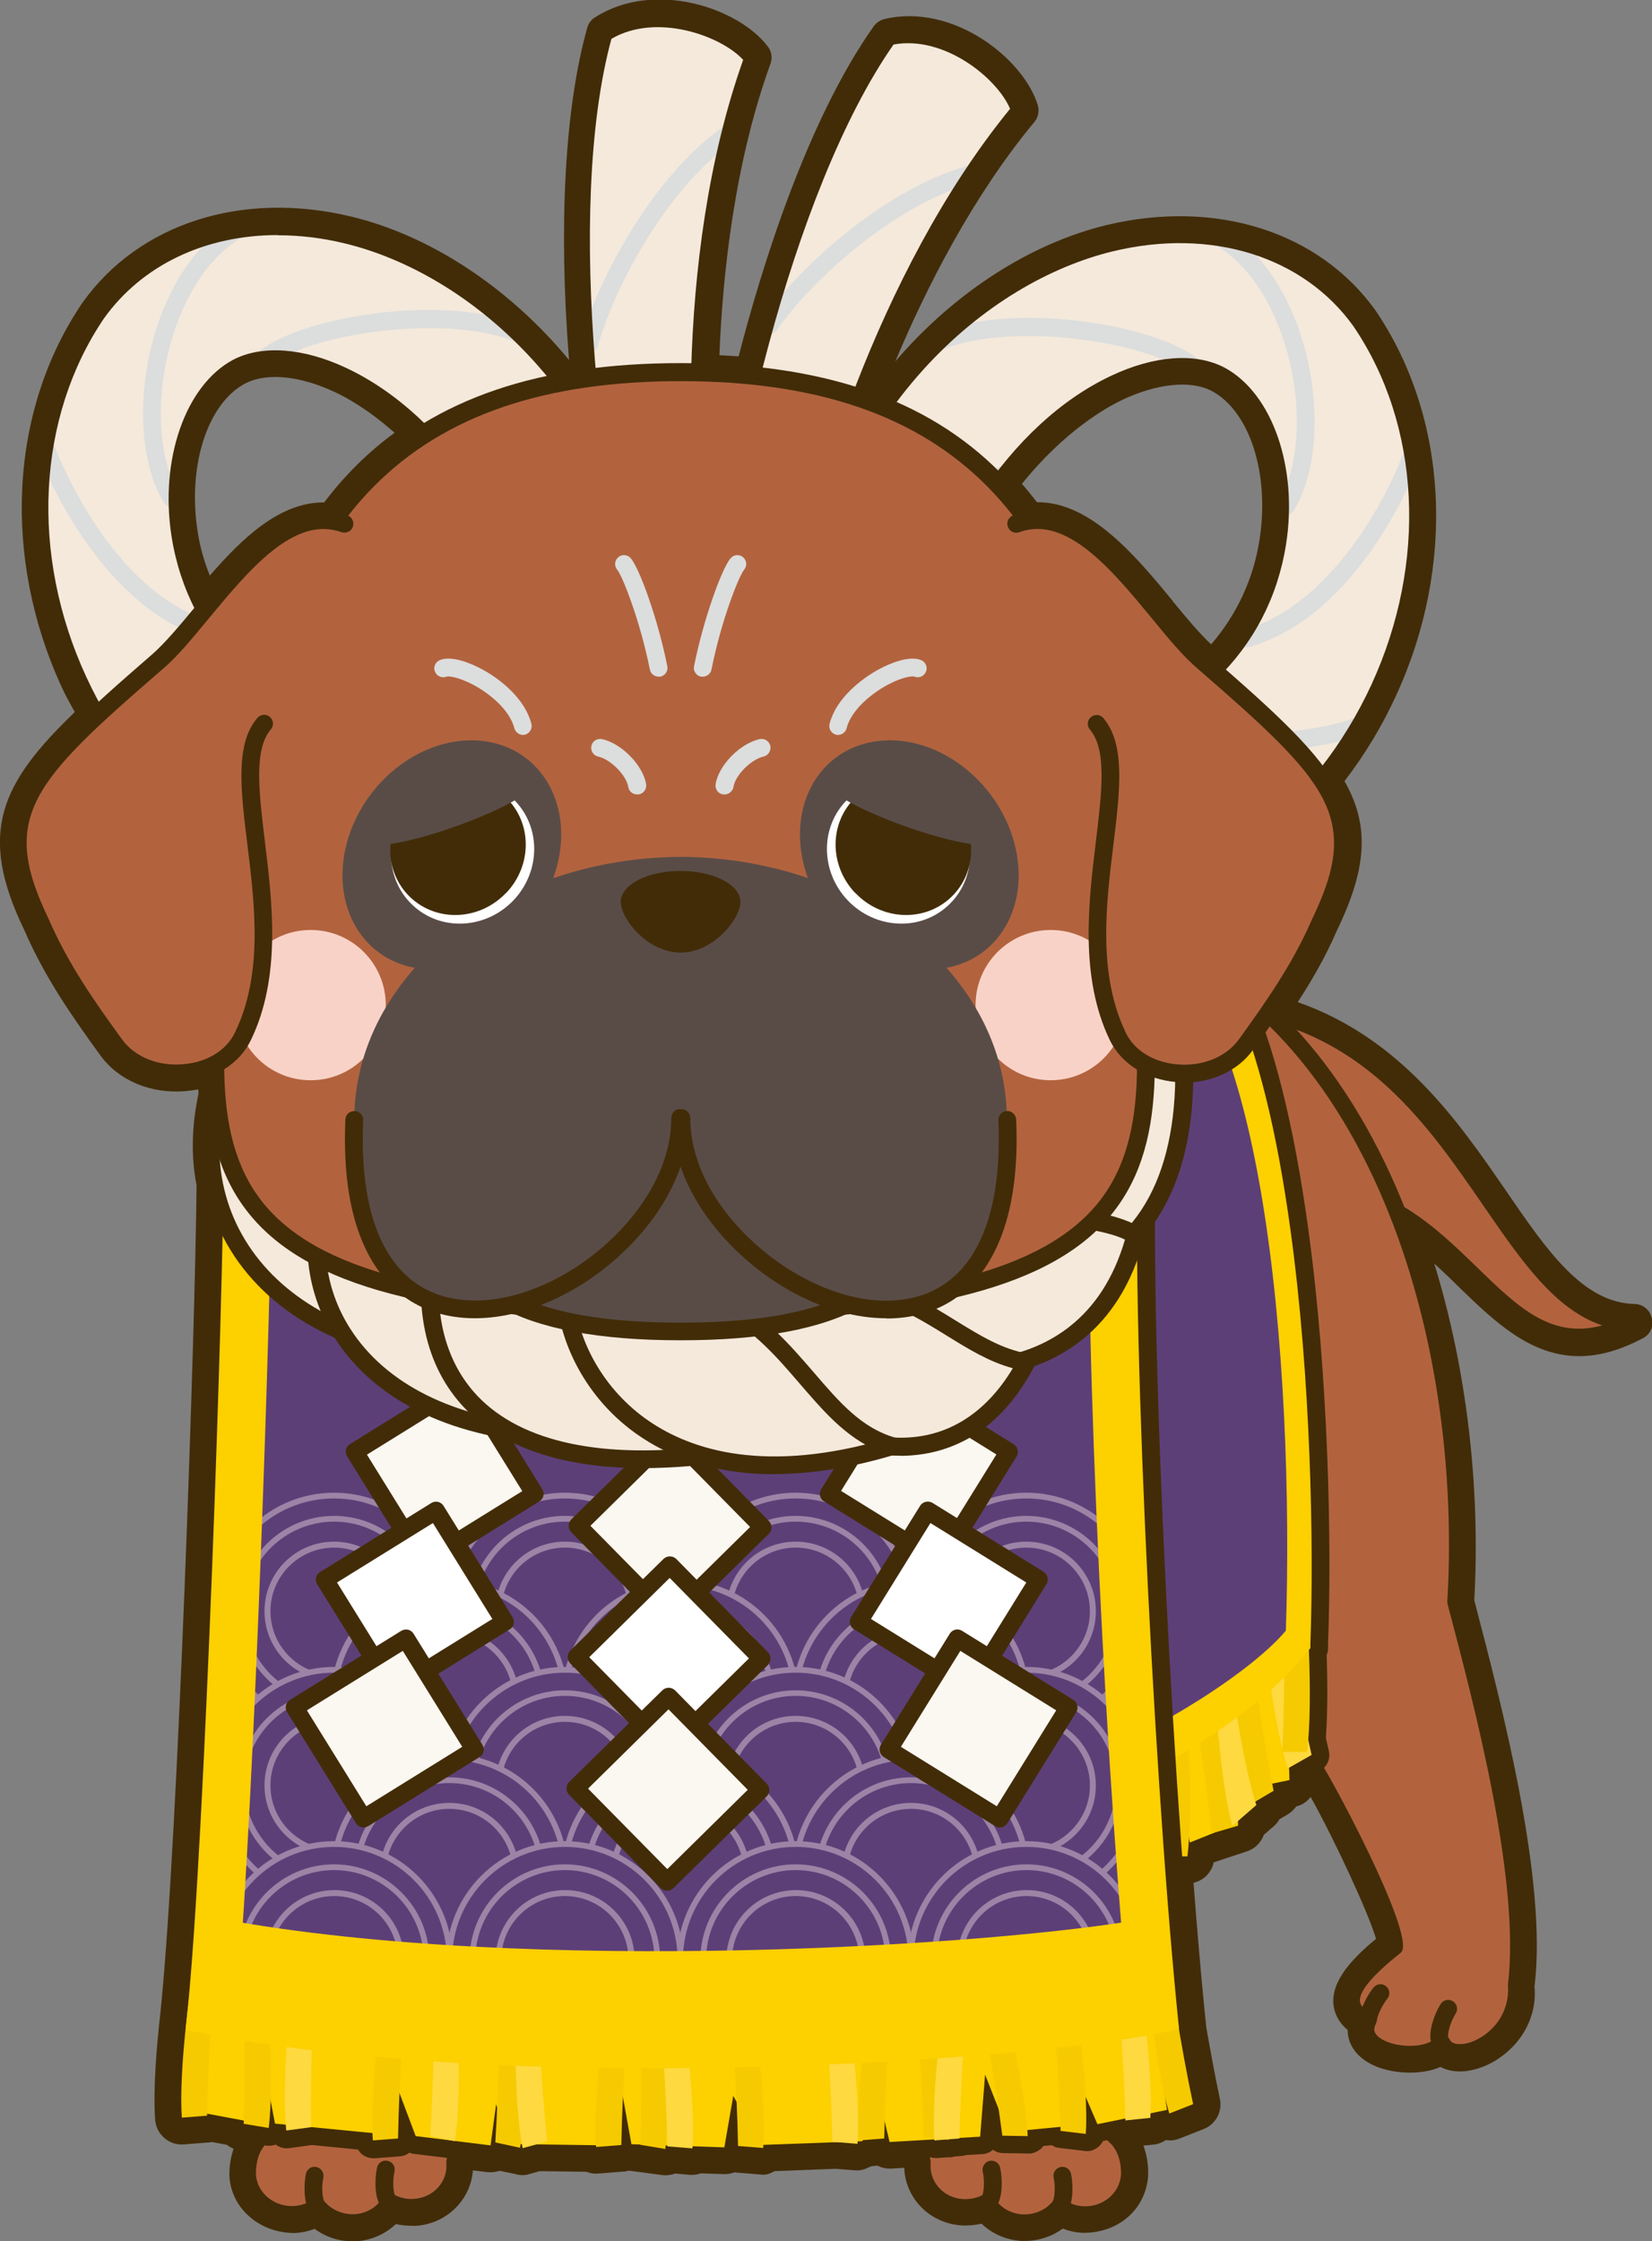 <?xml version="1.0" encoding="UTF-8"?>
<svg xmlns="http://www.w3.org/2000/svg" viewBox="0 0 83.38 113.07">
  <rect x="0" y="0" width="83.38" height="113.07" fill="#808080" stroke="none"/>
  <defs>
    <style>
      .cls-1 {
        fill: #f6ca00;
      }

      .cls-2 {
        fill: #fbf7f1;
      }

      .cls-3 {
        fill: #f9d2c7;
      }

      .cls-3, .cls-4, .cls-5 {
        mix-blend-mode: multiply;
      }

      .cls-6 {
        fill: #5d3f78;
      }

      .cls-7 {
        fill: #fff;
      }

      .cls-8 {
        fill: #9c84a6;
      }

      .cls-9 {
        fill: #594c47;
      }

      .cls-10 {
        isolation: isolate;
      }

      .cls-11 {
        fill: #422c08;
      }

      .cls-12 {
        fill: #fdd000;
      }

      .cls-13 {
        fill: #b2633e;
      }

      .cls-14, .cls-5 {
        fill: #dcdddd;
      }

      .cls-15 {
        fill: #f4e9db;
      }

      .cls-16 {
        fill: #fed93f;
      }
    </style>
  </defs>
  <g class="cls-10">
    <g id="_レイヤー_2" data-name="レイヤー 2">
      <g id="_レイヤー_2-2" data-name="レイヤー 2">
        <g>
          <path class="cls-11" d="M83.36,66.48c-.09-.4-.44-.68-.85-.69h0c-2.62-.06-4.42-2.68-6.51-5.73-2.36-3.43-5.27-7.67-10.5-9.5.61-.94,1.37-2.2,1.98-3.62,1.53-3.16,1.65-5.3.38-7.53,1.02-1.33,1.9-2.78,2.6-4.31,3.03-6.58,2.64-14.02-1.03-19.43-2.85-3.98-8.05-5.63-13.56-4.32-3.89.94-7.7,3.41-10.68,6.88,1.55-3.69,3.89-8.31,7.02-12.08.19-.23.26-.55.17-.84-.7-2.33-4.26-5.17-7.74-4.35-.21.05-.4.18-.53.35-3.43,4.84-5.72,12.37-6.83,16.67-.32-.02-.65-.04-.97-.06.16-4.01.75-9.67,2.58-14.71.1-.28.06-.6-.12-.84-1.44-1.95-5.75-3.43-8.76-1.48-.19.12-.32.31-.37.51-1.13,4.02-1.46,9.96-.92,16.76-3.01-3.64-6.99-6.27-10.98-7.23-5.51-1.33-10.71.33-13.57,4.33C.48,20.68.09,28.12,3.13,34.7c.19.41.4.79.62,1.18l.02.05c-3.71,3.57-4.93,6.07-2.55,10.98,1.07,2.48,2.53,4.51,3.71,6.15l.13.18c.91,1.26,2.53,1.96,4.31,1.81.21-.02.43-.05.64-.09,0,.07,0,.14.01.21-.35,1.64-.38,3.22-.1,4.62-.06,7.1-.94,32.95-1.79,41.41l-.03.33c-.19,1.62-.38,3.88-.27,5.42.03.36.2.69.47.92.26.23.6.35.99.32l1.26-.1c.05,0,.1-.01.15-.02l.75.14c.1.08.22.15.34.2-.15.44-.23.92-.21,1.42.12,1.66,1.6,2.86,3.34,2.83.33-.02.65-.09.96-.21.55.41,1.22.63,1.91.63h.19c.75-.05,1.46-.36,2-.87.3.07.63.09.98.09.86-.05,1.63-.43,2.18-1.06.43-.49.68-1.1.73-1.74l.72.09c.21.02.42,0,.62-.07l.78.16c.25.08.52.08.75,0l.5-.14,2.35.03c.2.08.41.11.62.09l1.27-.1c.08,0,.15-.02.23-.04.03,0,.05,0,.08,0l1.58.21c.24.04.49.01.71-.07l.78.07c.19,0,.35-.02.51-.08l1.15.04c.2,0,.37-.02.54-.09.03,0,.06,0,.09.01l1.25.1c.21.04.45-.03.69-.17l3.08-.12,1,.08c.28.02.53-.07.71-.17.04-.01.07-.02.1-.04l.31-.03c.22.12.47.16.7.15l.65-.04c.02.68.28,1.33.73,1.85.55.63,1.33,1.01,2.2,1.06.34.01.66-.02.97-.09.53.51,1.24.82,2.01.87h.18c.69,0,1.36-.22,1.91-.62.31.12.63.19.97.21,1.8.04,3.21-1.15,3.34-2.87.02-.56-.07-1.07-.24-1.53l.51-.05c.23-.02.44-.11.63-.23.24.04.48.01.69-.08l1.2-.47c.62-.24.97-.89.83-1.53-.23-1.07-.47-2.37-.69-3.63l-.11-1.09c-.18-1.84-.36-3.94-.53-6.18.5-.11.91-.51,1.02-1.03l1.63-.54c.42-.12.75-.44.9-.85l.53-.46c.1-.09.18-.19.25-.32l.42-.25c.17-.1.32-.24.43-.4.3-.07.55-.24.73-.48,1.23,2.2,2.96,5.95,3.3,7.16-1.16.96-2.26,2.09-2.15,3.3.05.5.29.94.72,1.3,0,.7.41,1.31,1.16,1.71.98.52,2.56.59,3.52.15.47.25,1.07.3,1.72.13,1.61-.41,3.22-2.05,3.03-4.18.66-5.36-1.65-14.18-3.04-19.49.32-5.77-.4-11.73-2.02-16.99.44.4.87.81,1.26,1.2,1.76,1.7,3.58,3.47,6.05,3.47,1.03,0,2.08-.3,3.23-.91.36-.19.55-.6.45-1ZM59.2,30.33c-1.84-2.23-4.12-4.99-6.81-4.99h-.05c-.24-.31-.49-.62-.76-.93,2.16-2.68,4.26-3.85,5.07-4.24,1.77-.83,3.46-1,4.52-.44,1.92,1.04,2.92,4.19,2.4,7.51-.31,1.97-1.13,3.74-2.44,5.27-.59-.55-1.25-1.34-1.94-2.18ZM19.92,21.83c-1.34.98-2.53,2.16-3.56,3.52h-.05c-2.2,0-4.09,1.81-5.72,3.69-.3-.75-.5-1.47-.61-2.19-.53-3.32.48-6.48,2.39-7.5.42-.22.94-.33,1.52-.33.9,0,1.94.26,3.01.76.58.27,1.69.88,3.01,2.05Z"/>
          <g>
            <g>
              <path class="cls-13" d="M62.88,50.78c11.61,2,12.75,15.76,19.61,15.91-6.87,3.67-8.31-6.6-16.28-6.69"/>
              <path class="cls-11" d="M79.68,67.94c-2.29,0-3.98-1.64-5.74-3.34-2.08-2.02-4.24-4.1-7.75-4.14-.25,0-.45-.21-.45-.46,0-.25.19-.41.46-.45,3.87.04,6.26,2.36,8.36,4.4,2.05,1.99,3.73,3.62,6.31,2.92-2.4-.8-4.09-3.27-6-6.04-2.75-4-5.86-8.53-12.08-9.6-.25-.04-.41-.27-.37-.52.04-.25.28-.41.52-.37,6.59,1.14,9.96,6.04,12.67,9.98,2.16,3.15,4.03,5.86,6.87,5.93.2,0,.38.15.43.35.05.2-.04.4-.23.5-1.12.6-2.11.85-3.01.85Z"/>
            </g>
            <g>
              <path class="cls-13" d="M73.49,80.81c1.39,5.29,3.7,14.05,3.06,19.29.23,2.96-3.21,4.29-3.79,2.99-.71,1.1-4.47.58-3.75-1.1-1.75-.91-.41-2.36,1.37-3.77.37-.57-3.25-8.02-4.33-9.43-1.59-.37-13.15.74-13.88-9.97l.06-.08-9.98-1.42,12.82-30.92c13.21,2.67,19.3,19.33,18.42,34.42Z"/>
              <path class="cls-11" d="M71.14,104.11c-.63,0-1.27-.14-1.77-.4-.68-.36-1-.91-.91-1.52-.45-.31-.69-.69-.74-1.13-.1-1.05,1.03-2.14,2.2-3.08-.16-1.13-3-7.13-4.15-8.78-.22-.03-.57-.05-.96-.07-3.38-.18-12.29-.66-13.09-10.01l-9.56-1.36c-.14-.02-.26-.1-.33-.22-.07-.12-.08-.27-.03-.4l12.82-30.92c.08-.2.3-.31.5-.27,13.49,2.72,19.65,19.56,18.79,34.81,1.39,5.28,3.71,14.09,3.05,19.39.16,1.95-1.27,3.43-2.7,3.8-.65.17-1.21.08-1.59-.21-.41.26-.98.38-1.56.38ZM52.62,78.94c.68,8.67,8.78,9.11,12.25,9.29.59.03,1.01.05,1.27.11.1.02.19.08.26.17.68.9,4.99,8.98,4.35,9.95-.03.04-.06.08-.1.1-1.38,1.1-2.06,1.91-2.01,2.41.02.22.21.42.57.61.21.11.3.36.21.58-.06.13-.19.45.39.76.87.46,2.3.35,2.57-.08.09-.14.24-.22.41-.2.16.01.31.11.38.26.12.27.57.26.91.18.85-.22,2.16-1.21,2.03-2.95.63-5.23-1.66-13.95-3.04-19.17-.01-.05-.03-.13-.02-.18.86-14.74-4.95-31.02-17.7-33.87l-12.46,30.04,9.41,1.34c.16.02.29.13.35.28.05.12.04.26-.02.38ZM73.49,80.8h0,0Z"/>
            </g>
            <g>
              <path class="cls-11" d="M66.98,83.46c.03-.09.05-.18.05-.27v-.27c.19-4.99.03-13.49-1.01-21-1.45-10.46-4.01-16.05-8.07-17.58l-.43-.16c-.19-.07-.4-.08-.59-.01l-7.39,2.38c-.25.08-.45.26-.55.49-.1.24-.1.5,0,.74l.4.87c.91,2.37,1.47,35.63-.22,41.69l-.4,1.44c-.08.3,0,.61.2.84.2.23.51.34.81.29l1.71-.27c1.95-.31,4.13-1.04,6.37-2.15-.02,1.07-.04,2.15-.09,3.13-.01.24.08.48.25.66.17.18.4.28.65.28h1.26c.45,0,.83-.33.89-.78,0-.06.01-.11.02-.17l1.91-.63c.32-.09.56-.36.63-.67l.63-.55c.08-.07.15-.18.19-.3l.54-.32c.17-.1.29-.24.36-.41l.15-.03c.42-.09.72-.46.72-.89,0-.03,0-.07,0-.1l.67-.38c.35-.2.52-.6.43-.99l-.15-.66c.1-1.38.08-3,.04-4.22Z"/>
              <g>
                <path class="cls-12" d="M59.94,83.79c-.16,1.49-.32,6.74.11,9.17l1.25-.5c-.25-3.07-.4-7.4-.26-8.53"/>
                <path class="cls-12" d="M63.63,81.05c.4,1.32,1.44,6.21,1.45,8.76l-1.27.26c-.29-3.06-.88-7.25-1.2-8.24"/>
                <path class="cls-16" d="M63.65,80.42c.04,1.46.59,6.54,1.35,8.8l1.2-.68c-.67-2.91-1.41-7.05-1.42-8.16"/>
                <path class="cls-1" d="M65.76,79.22c.21,1.42.54,6.58.21,9.17h-1.25c.14-3.16.14-7.52-.03-8.59"/>
                <path class="cls-1" d="M61.98,82.15c0,1.48.41,6.62,1.1,8.91l1.2-.71c-.58-2.95-1.2-7.14-1.19-8.26"/>
                <path class="cls-1" d="M60.88,83.54c.42,1.32,1.58,6.03,1.61,8.57l-1.33.39c-.32-3.04-.96-7.23-1.3-8.22"/>
                <path class="cls-1" d="M59.72,84.49c.21,1.42.54,6.58.21,9.17h-1.25c.14-3.16.14-7.52-.03-8.59"/>
                <path class="cls-16" d="M61.22,82.77c-.02,1.47.32,7.03.98,9.35l1.21-1.05c-.78-2.41-1.42-7.15-1.38-8.27"/>
                <g>
                  <path class="cls-6" d="M57.17,46.06c7.44,2.81,8.15,27.83,7.83,36.79-2.09,2.7-8.42,7.1-13.86,7.95,1.84-6.62,1.13-40.67.14-42.84l5.88-1.9Z"/>
                  <path class="cls-12" d="M49.64,92.02l.4-1.44c1.73-6.24,1.13-39.92.19-42.27l-.41-.91,1.07-.34,6.32-2.05.43.16c3.67,1.38,6.12,6.9,7.49,16.86,1.03,7.45,1.19,15.89,1.01,20.85v.27s-.19.23-.19.23c-2.24,2.89-8.87,7.47-14.6,8.37l-1.71.27ZM52.58,48.58c.53,3.25.78,12.76.83,19.13.03,3.95.04,16.24-.84,21.78,4.52-1.26,10.43-4.94,12.33-7.22.44-13.28-1.11-33.54-7.8-35.15l-4.51,1.46Z"/>
                </g>
              </g>
            </g>
            <g>
              <g>
                <path class="cls-13" d="M14.31,86.95c.53,1.45,3.21,15.81.07,20.19-1.37.32-1.94,1.34-1.91,2.61.09,1.18,1.16,2.07,2.39,2,.44-.03.83-.17,1.16-.4.44.53,1.14.86,1.9.81.76-.05,1.4-.45,1.76-1.03.36.19.78.28,1.21.26,1.23-.07,2.15-1.09,2.06-2.27,1.17-5.07,1.77-22.44,1.5-23.78"/>
                <path class="cls-11" d="M17.79,112.62c-.68,0-1.34-.25-1.84-.7-.33.16-.69.26-1.06.28-1.45.09-2.76-.99-2.87-2.41-.04-1.56.71-2.65,2.08-3.04,2.88-4.38.24-18.41-.22-19.65-.08-.23.04-.49.27-.58.23-.09.49.03.58.27.53,1.46,3.26,16.07.01,20.61-.06.09-.16.15-.26.18-1.33.31-1.58,1.35-1.56,2.16.07.91.93,1.61,1.92,1.56.33-.02.66-.13.93-.32.19-.13.45-.1.6.08.37.44.95.68,1.53.65.58-.03,1.11-.34,1.41-.82.12-.2.38-.27.59-.16.3.16.64.23.98.21.49-.03.94-.24,1.25-.6.29-.33.43-.75.4-1.18,0-.04,0-.09,0-.14,1.17-5.08,1.74-22.38,1.5-23.59-.05-.24.11-.48.35-.53.25-.06.48.11.53.35.29,1.41-.3,18.65-1.49,23.91.03.65-.19,1.27-.62,1.77-.47.54-1.14.86-1.87.91-.37.02-.74-.03-1.09-.15-.46.54-1.15.88-1.89.92-.06,0-.11,0-.17,0ZM14.38,107.14h0,0Z"/>
              </g>
              <path class="cls-11" d="M16,111.77c-.15,0-.29-.07-.38-.2-.28-.42-.3-1.29-.18-1.89.05-.24.28-.41.53-.35.24.05.4.29.35.53-.11.54-.03,1.09.05,1.22.14.21.08.49-.13.62-.08.05-.16.07-.25.07Z"/>
              <path class="cls-11" d="M19.57,111.49c-.15,0-.29-.07-.37-.2-.29-.44-.3-1.32-.17-1.93.05-.24.29-.4.54-.34.24.05.4.29.34.54-.12.54-.04,1.12.04,1.24.14.21.08.49-.13.62-.08.05-.16.08-.25.08Z"/>
            </g>
            <g>
              <g>
                <path class="cls-13" d="M55.19,86.95c-.53,1.45-3.21,15.81-.07,20.19,1.37.32,1.94,1.34,1.91,2.61-.09,1.18-1.16,2.07-2.39,2-.44-.03-.83-.17-1.16-.4-.44.53-1.14.86-1.9.81-.76-.05-1.4-.45-1.76-1.03-.36.19-.78.28-1.21.26-1.23-.07-2.15-1.09-2.06-2.27-1.17-5.07-1.77-22.44-1.5-23.78"/>
                <path class="cls-11" d="M51.71,112.62c-.06,0-.11,0-.17,0-.74-.04-1.42-.38-1.88-.92-.35.12-.71.17-1.09.15-.73-.04-1.4-.37-1.87-.91-.43-.5-.65-1.12-.62-1.77-1.19-5.26-1.78-22.5-1.49-23.91.05-.24.28-.41.53-.35.24.05.4.29.35.53-.25,1.2.32,18.51,1.5,23.59,0,.04.01.09,0,.14-.03.43.11.85.4,1.18.31.36.75.57,1.25.6.35.01.68-.05.98-.21.21-.11.47-.04.59.16.3.48.82.78,1.41.82.6.03,1.16-.21,1.53-.65.15-.18.41-.21.6-.08.27.19.6.3.93.32,1,.06,1.84-.65,1.92-1.58.02-.79-.23-1.83-1.56-2.14-.11-.02-.2-.09-.26-.18-3.31-4.62-.54-19.09.01-20.61.08-.23.34-.35.58-.27.23.08.35.34.27.58-.45,1.24-3.09,15.27-.22,19.65,1.37.39,2.12,1.48,2.08,3.02-.11,1.44-1.38,2.52-2.87,2.44-.37-.02-.73-.12-1.06-.28-.5.45-1.16.7-1.84.7Z"/>
              </g>
              <path class="cls-11" d="M53.51,111.77c-.09,0-.17-.02-.25-.08-.21-.14-.26-.42-.13-.62.08-.12.16-.67.05-1.21-.05-.24.11-.48.35-.53.25-.05.48.11.53.35.12.6.1,1.47-.18,1.89-.09.13-.23.2-.37.2Z"/>
              <path class="cls-11" d="M49.94,111.49c-.08,0-.17-.02-.25-.07-.21-.14-.27-.42-.13-.62.08-.12.16-.7.04-1.24-.05-.24.1-.48.34-.54.25-.05.48.1.54.34.13.61.12,1.49-.17,1.93-.09.13-.23.2-.38.2Z"/>
            </g>
            <g>
              <path class="cls-11" d="M61.1,105.97c-.24-1.15-.49-2.48-.69-3.68l-.11-1.09c-1.26-12.88-2.41-37.26-1.87-44.55.04-.5-.34-.93-.83-.97l-2.42-.18c-.17,0-.36.07-.51.18l-42.16,2.39h-1.22c-.5,0-.9.4-.9.9,0,6.1-.93,33.66-1.79,42.25l-.04.34c-.18,1.61-.38,3.84-.27,5.34.02.24.13.46.31.62.18.16.41.23.66.21l1.27-.1c.06,0,.11-.02.17-.03l.98.18c.13.13.3.23.5.26l1.26.21c.16.03.33,0,.48-.05,0,0,0,0,0,0,.19.15.43.21.67.18l1.16-.16,2.32.23c.05.08.11.16.19.23.18.15.41.22.66.21l1.27-.1c.18-.01.34-.08.47-.18.08.03.16.05.25.06l1.89.23c.06.01.12.02.18.02l1.71.21c.18.02.36-.01.51-.09l.9.19s.04,0,.06,0c.16.05.34.05.5,0l.56-.15,2.51.03c.15.07.31.11.48.09l1.27-.1c.08,0,.16-.02.24-.05.05.01.11.02.17.02l1.6.22s.1.01.15.01c.14,0,.28-.03.41-.1l.89.07c.15,0,.27-.02.4-.09l1.25.04c.2,0,.33-.04.47-.11.06.02.12.03.18.03l1.27.1c.18.02.35-.06.5-.17l3.25-.12,1.01.08c.19.02.34-.05.49-.14.06-.01.12-.03.17-.06l.53-.04c.16.11.36.18.56.16l1.94-.11c.11.03.21.04.33.04l.55-.04c.12.01.24,0,.35-.04l.37-.03c.06,0,.12-.02.18-.04l.84-.05c.2-.01.39-.09.54-.22.15.11.32.17.51.17l1.28.02c.16.03.48-.09.66-.27.03-.03.06-.07.09-.11l.43-.04c.11.08.25.13.39.14l1.27.15c.25.04.49-.04.68-.2.1-.08.18-.19.24-.3l.94-.19c.11.03.23.05.35.03l1.25-.13c.22-.02.42-.12.56-.28.21.08.44.08.64,0l1.2-.47c.41-.16.64-.59.55-1.02Z"/>
              <g>
                <path class="cls-6" d="M12.49,58.98c0,6.34-.96,34.01-1.81,42.46,15.99,3.03,40.62,1.34,47.51-.04-1.24-12.66-2.43-37.47-1.88-44.91"/>
                <polyline class="cls-12" points="10.1 101.51 9.38 106.44 12.7 107.06 13.48 105.04 13.88 107.14 19.34 107.67 20.08 105.38 20.98 107.77 24.76 108.24 25.04 106.17 25.76 108.17 30.66 108.24 31.32 105.14 31.87 108.18 36.56 108.34 37.01 105.74 38.36 108.22 43.52 108.03 44.33 105.68 44.9 108.07 49.47 107.8 49.72 104.67 50.86 107.56 54.3 107.23 54.67 105.5 55.39 107.17 58.9 106.45 58.05 100.6"/>
                <path class="cls-1" d="M9.96,98.23c-.3,1.35-.96,6.21-.78,8.61l1.27-.1c.05-2.94.32-7.04.57-8.05"/>
                <path class="cls-1" d="M19.6,99.38c-.3,1.35-.96,6.21-.78,8.61l1.27-.1c.05-2.94.32-7.04.57-8.05"/>
                <path class="cls-1" d="M30.87,99.71c-.3,1.35-.96,6.21-.78,8.61l1.27-.1c.05-2.94.33-7.04.57-8.05"/>
                <path class="cls-16" d="M22.9,99.36c.19,1.38.44,6.31.06,8.67l-1.25-.27c.19-2.93.26-7.04.11-8.08"/>
                <path class="cls-1" d="M44.14,99.38c-.3,1.35-.96,6.21-.78,8.61l1.27-.1c.05-2.94.32-7.04.57-8.05"/>
                <path class="cls-1" d="M47.05,99.33c.31,1.36,1,6.24.84,8.62l-1.27-.15c-.07-2.94-.37-7.04-.62-8.06"/>
                <path class="cls-16" d="M57.22,98.23c.31,1.36,1,6.24.84,8.62l-1.26.13c-.07-2.94-.39-7.32-.64-8.35"/>
                <path class="cls-1" d="M26.19,99.69c.19,1.38.44,6.31.06,8.67l-1.25-.27c.19-2.94.26-7.04.11-8.08"/>
                <path class="cls-16" d="M14.93,98.85c-.25,1.36-.74,6.26-.48,8.64l1.26-.17c-.05-2.94.08-7.05.29-8.08"/>
                <path class="cls-16" d="M26.1,99.72c-.13,1.39-.19,6.32.28,8.66l1.24-.34c-.31-2.92-.54-7.02-.42-8.07"/>
                <path class="cls-16" d="M47.94,99.38c-.3,1.35-.96,6.21-.78,8.61l1.27-.1c.05-2.94.33-7.04.57-8.05"/>
                <path class="cls-1" d="M50.14,99.28c.45,1.32,1.64,6.1,1.73,8.49l-1.28-.02c-.38-2.92-1.1-6.96-1.46-7.95"/>
                <path class="cls-1" d="M53.96,99.29c.31,1.32,1.01,6.05.84,8.37l-1.27-.15c-.08-2.85-.38-6.83-.63-7.82"/>
                <path class="cls-1" d="M57.84,98.05c.01,1.4.47,6.31,1.18,8.58l1.2-.47c-.61-2.87-1.27-6.92-1.26-7.98"/>
                <path class="cls-1" d="M33.27,99.76c.23,1.37.62,6.28.31,8.66l-1.26-.21c.1-2.94.05-7.05-.13-8.08"/>
                <path class="cls-1" d="M13.25,98.7c.23,1.37.62,6.28.31,8.66l-1.26-.21c.1-2.94.05-7.05-.13-8.08"/>
                <path class="cls-1" d="M37.74,99.76c.3,1.35.96,6.21.78,8.61l-1.27-.1c-.05-2.94-.33-7.04-.57-8.05"/>
                <path class="cls-16" d="M42.5,99.55c.3,1.35.96,6.21.78,8.61l-1.27-.1c-.05-2.94-.33-7.04-.57-8.05"/>
                <path class="cls-16" d="M34.17,99.78c.3,1.35.96,6.21.78,8.61l-1.27-.1c-.05-2.94-.33-7.04-.57-8.05"/>
                <g>
                  <g>
                    <g>
                      <g>
                        <path class="cls-6" d="M22.69,81.29c0,3.22-2.61,5.83-5.83,5.83s-5.83-2.61-5.83-5.83,2.61-5.83,5.83-5.83,5.83,2.61,5.83,5.83Z"/>
                        <path class="cls-8" d="M16.86,87.27c-3.3,0-5.98-2.68-5.98-5.98s2.68-5.98,5.98-5.98,5.98,2.68,5.98,5.98-2.68,5.98-5.98,5.98ZM16.86,75.6c-3.14,0-5.69,2.55-5.69,5.69s2.55,5.69,5.69,5.69,5.69-2.55,5.69-5.69-2.55-5.69-5.69-5.69Z"/>
                      </g>
                      <path class="cls-8" d="M16.86,86.1c-2.65,0-4.81-2.16-4.81-4.81s2.16-4.81,4.81-4.81,4.81,2.16,4.81,4.81-2.16,4.81-4.81,4.81ZM16.86,76.77c-2.49,0-4.52,2.03-4.52,4.52s2.03,4.52,4.52,4.52,4.52-2.03,4.52-4.52-2.03-4.52-4.52-4.52Z"/>
                      <path class="cls-8" d="M16.86,84.8c-1.93,0-3.51-1.57-3.51-3.51s1.57-3.51,3.51-3.51,3.51,1.57,3.51,3.51-1.57,3.51-3.51,3.51ZM16.86,78.08c-1.77,0-3.21,1.44-3.21,3.21s1.44,3.21,3.21,3.21,3.21-1.44,3.21-3.21-1.44-3.21-3.21-3.21Z"/>
                    </g>
                    <g>
                      <g>
                        <path class="cls-6" d="M34.34,81.29c0,3.22-2.61,5.83-5.83,5.83s-5.83-2.61-5.83-5.83,2.61-5.83,5.83-5.83,5.83,2.61,5.83,5.83Z"/>
                        <path class="cls-8" d="M28.51,87.27c-3.3,0-5.98-2.68-5.98-5.98s2.68-5.98,5.98-5.98,5.98,2.68,5.98,5.98-2.68,5.98-5.98,5.98ZM28.51,75.6c-3.14,0-5.69,2.55-5.69,5.69s2.55,5.69,5.69,5.69,5.69-2.55,5.69-5.69-2.55-5.69-5.69-5.69Z"/>
                      </g>
                      <path class="cls-8" d="M28.51,86.1c-2.65,0-4.81-2.16-4.81-4.81s2.16-4.81,4.81-4.81,4.81,2.16,4.81,4.81-2.16,4.81-4.81,4.81ZM28.51,76.77c-2.49,0-4.52,2.03-4.52,4.52s2.03,4.52,4.52,4.52,4.52-2.03,4.52-4.52-2.03-4.52-4.52-4.52Z"/>
                      <path class="cls-8" d="M28.51,84.8c-1.93,0-3.51-1.57-3.51-3.51s1.57-3.51,3.51-3.51,3.51,1.57,3.51,3.51-1.57,3.51-3.51,3.51ZM28.51,78.08c-1.77,0-3.21,1.44-3.21,3.21s1.44,3.21,3.21,3.21,3.21-1.44,3.21-3.21-1.44-3.21-3.21-3.21Z"/>
                    </g>
                    <g>
                      <g>
                        <path class="cls-6" d="M45.99,81.29c0,3.22-2.61,5.83-5.83,5.83s-5.83-2.61-5.83-5.83,2.61-5.83,5.83-5.83,5.83,2.61,5.83,5.83Z"/>
                        <path class="cls-8" d="M40.16,87.27c-3.3,0-5.98-2.68-5.98-5.98s2.68-5.98,5.98-5.98,5.98,2.68,5.98,5.98-2.68,5.98-5.98,5.98ZM40.16,75.6c-3.14,0-5.69,2.55-5.69,5.69s2.55,5.69,5.69,5.69,5.69-2.55,5.69-5.69-2.55-5.69-5.69-5.69Z"/>
                      </g>
                      <path class="cls-8" d="M40.16,86.1c-2.65,0-4.81-2.16-4.81-4.81s2.16-4.81,4.81-4.81,4.81,2.16,4.81,4.81-2.16,4.81-4.81,4.81ZM40.16,76.77c-2.49,0-4.52,2.03-4.52,4.52s2.03,4.52,4.52,4.52,4.52-2.03,4.52-4.52-2.03-4.52-4.52-4.52Z"/>
                      <path class="cls-8" d="M40.16,84.8c-1.93,0-3.51-1.57-3.51-3.51s1.57-3.51,3.51-3.51,3.51,1.57,3.51,3.51-1.57,3.51-3.51,3.51ZM40.16,78.08c-1.77,0-3.21,1.44-3.21,3.21s1.44,3.21,3.21,3.21,3.21-1.44,3.21-3.21-1.44-3.21-3.21-3.21Z"/>
                    </g>
                    <g>
                      <g>
                        <path class="cls-6" d="M57.64,81.29c0,3.22-2.61,5.83-5.83,5.83s-5.83-2.61-5.83-5.83,2.61-5.83,5.83-5.83,5.83,2.61,5.83,5.83Z"/>
                        <path class="cls-8" d="M51.8,87.27c-3.3,0-5.98-2.68-5.98-5.98s2.68-5.98,5.98-5.98,5.98,2.68,5.98,5.98-2.68,5.98-5.98,5.98ZM51.8,75.6c-3.14,0-5.69,2.55-5.69,5.69s2.55,5.69,5.69,5.69,5.69-2.55,5.69-5.69-2.55-5.69-5.69-5.69Z"/>
                      </g>
                      <path class="cls-8" d="M51.8,86.1c-2.65,0-4.81-2.16-4.81-4.81s2.16-4.81,4.81-4.81,4.81,2.16,4.81,4.81-2.16,4.81-4.81,4.81ZM51.8,76.77c-2.49,0-4.52,2.03-4.52,4.52s2.03,4.52,4.52,4.52,4.52-2.03,4.52-4.52-2.03-4.52-4.52-4.52Z"/>
                      <path class="cls-8" d="M51.8,84.8c-1.93,0-3.51-1.57-3.51-3.51s1.57-3.51,3.51-3.51,3.51,1.57,3.51,3.51-1.57,3.51-3.51,3.51ZM51.8,78.08c-1.77,0-3.21,1.44-3.21,3.21s1.44,3.21,3.21,3.21,3.21-1.44,3.21-3.21-1.44-3.21-3.21-3.21Z"/>
                    </g>
                  </g>
                  <g>
                    <g>
                      <g>
                        <path class="cls-6" d="M28.52,85.69c0,3.22-2.61,5.83-5.83,5.83s-5.83-2.61-5.83-5.83,2.61-5.83,5.83-5.83,5.83,2.61,5.83,5.83Z"/>
                        <path class="cls-8" d="M22.68,91.67c-3.3,0-5.98-2.68-5.98-5.98s2.68-5.98,5.98-5.98,5.98,2.68,5.98,5.98-2.68,5.98-5.98,5.98ZM22.68,80c-3.14,0-5.69,2.55-5.69,5.69s2.55,5.69,5.69,5.69,5.69-2.55,5.69-5.69-2.55-5.69-5.69-5.69Z"/>
                      </g>
                      <path class="cls-8" d="M22.68,90.5c-2.65,0-4.81-2.16-4.81-4.81s2.16-4.81,4.81-4.81,4.81,2.16,4.81,4.81-2.16,4.81-4.81,4.81ZM22.68,81.17c-2.49,0-4.52,2.03-4.52,4.52s2.03,4.52,4.52,4.52,4.52-2.03,4.52-4.52-2.03-4.52-4.52-4.52Z"/>
                      <path class="cls-8" d="M22.68,89.19c-1.93,0-3.51-1.57-3.51-3.51s1.57-3.51,3.51-3.51,3.51,1.57,3.51,3.51-1.57,3.51-3.51,3.51ZM22.68,82.47c-1.77,0-3.21,1.44-3.21,3.21s1.44,3.21,3.21,3.21,3.21-1.44,3.21-3.21-1.44-3.21-3.21-3.21Z"/>
                    </g>
                    <g>
                      <g>
                        <path class="cls-6" d="M40.17,85.69c0,3.22-2.61,5.83-5.83,5.83s-5.83-2.61-5.83-5.83,2.61-5.83,5.83-5.83,5.83,2.61,5.83,5.83Z"/>
                        <path class="cls-8" d="M34.33,91.67c-3.3,0-5.98-2.68-5.98-5.98s2.68-5.98,5.98-5.98,5.98,2.68,5.98,5.98-2.68,5.98-5.98,5.98ZM34.33,80c-3.14,0-5.69,2.55-5.69,5.69s2.55,5.69,5.69,5.69,5.69-2.55,5.69-5.69-2.55-5.69-5.69-5.69Z"/>
                      </g>
                      <path class="cls-8" d="M34.33,90.5c-2.65,0-4.81-2.16-4.81-4.81s2.16-4.81,4.81-4.81,4.81,2.16,4.81,4.81-2.16,4.81-4.81,4.81ZM34.33,81.17c-2.49,0-4.52,2.03-4.52,4.52s2.03,4.52,4.52,4.52,4.52-2.03,4.52-4.52-2.03-4.52-4.52-4.52Z"/>
                      <path class="cls-8" d="M34.33,89.19c-1.93,0-3.51-1.57-3.51-3.51s1.57-3.51,3.51-3.51,3.51,1.57,3.51,3.51-1.57,3.51-3.51,3.51ZM34.33,82.47c-1.77,0-3.21,1.44-3.21,3.21s1.44,3.21,3.21,3.21,3.21-1.44,3.21-3.21-1.44-3.21-3.21-3.21Z"/>
                    </g>
                    <g>
                      <g>
                        <path class="cls-6" d="M51.81,85.69c0,3.22-2.61,5.83-5.83,5.83s-5.83-2.61-5.83-5.83,2.61-5.83,5.83-5.83,5.83,2.61,5.83,5.83Z"/>
                        <path class="cls-8" d="M45.98,91.67c-3.3,0-5.98-2.68-5.98-5.98s2.68-5.98,5.98-5.98,5.98,2.68,5.98,5.98-2.68,5.98-5.98,5.98ZM45.98,80c-3.14,0-5.69,2.55-5.69,5.69s2.55,5.69,5.69,5.69,5.69-2.55,5.69-5.69-2.55-5.69-5.69-5.69Z"/>
                      </g>
                      <path class="cls-8" d="M45.98,90.5c-2.65,0-4.81-2.16-4.81-4.81s2.16-4.81,4.81-4.81,4.81,2.16,4.81,4.81-2.16,4.81-4.81,4.81ZM45.98,81.17c-2.49,0-4.52,2.03-4.52,4.52s2.03,4.52,4.52,4.52,4.52-2.03,4.52-4.52-2.03-4.52-4.52-4.52Z"/>
                      <path class="cls-8" d="M45.98,89.19c-1.93,0-3.51-1.57-3.51-3.51s1.57-3.51,3.51-3.51,3.51,1.57,3.51,3.51-1.57,3.51-3.51,3.51ZM45.98,82.47c-1.77,0-3.21,1.44-3.21,3.21s1.44,3.21,3.21,3.21,3.21-1.44,3.21-3.21-1.44-3.21-3.21-3.21Z"/>
                    </g>
                  </g>
                  <g>
                    <g>
                      <g>
                        <circle class="cls-6" cx="16.86" cy="90.08" r="5.83"/>
                        <path class="cls-8" d="M16.86,96.06c-3.3,0-5.98-2.68-5.98-5.98s2.68-5.98,5.98-5.98,5.98,2.68,5.98,5.98-2.68,5.98-5.98,5.98ZM16.86,84.39c-3.14,0-5.69,2.55-5.69,5.69s2.55,5.69,5.69,5.69,5.69-2.55,5.69-5.69-2.55-5.69-5.69-5.69Z"/>
                      </g>
                      <path class="cls-8" d="M16.86,94.9c-2.65,0-4.81-2.16-4.81-4.81s2.16-4.81,4.81-4.81,4.81,2.16,4.81,4.81-2.16,4.81-4.81,4.81ZM16.86,85.56c-2.49,0-4.52,2.03-4.52,4.52s2.03,4.52,4.52,4.52,4.52-2.03,4.52-4.52-2.03-4.52-4.52-4.52Z"/>
                      <path class="cls-8" d="M16.86,93.59c-1.93,0-3.51-1.57-3.51-3.51s1.57-3.51,3.51-3.51,3.51,1.57,3.51,3.51-1.57,3.51-3.51,3.51ZM16.86,86.87c-1.77,0-3.21,1.44-3.21,3.21s1.44,3.21,3.21,3.21,3.21-1.44,3.21-3.21-1.44-3.21-3.21-3.21Z"/>
                    </g>
                    <g>
                      <g>
                        <path class="cls-6" d="M34.34,90.08c0,3.22-2.61,5.83-5.83,5.83s-5.83-2.61-5.83-5.83,2.61-5.83,5.83-5.83,5.83,2.61,5.83,5.83Z"/>
                        <path class="cls-8" d="M28.51,96.06c-3.3,0-5.98-2.68-5.98-5.98s2.68-5.98,5.98-5.98,5.98,2.68,5.98,5.98-2.68,5.98-5.98,5.98ZM28.51,84.39c-3.14,0-5.69,2.55-5.69,5.69s2.55,5.69,5.69,5.69,5.69-2.55,5.69-5.69-2.55-5.69-5.69-5.69Z"/>
                      </g>
                      <path class="cls-8" d="M28.51,94.9c-2.65,0-4.81-2.16-4.81-4.81s2.16-4.81,4.81-4.81,4.81,2.16,4.81,4.81-2.16,4.81-4.81,4.81ZM28.51,85.56c-2.49,0-4.52,2.03-4.52,4.52s2.03,4.52,4.52,4.52,4.52-2.03,4.52-4.52-2.03-4.52-4.52-4.52Z"/>
                      <path class="cls-8" d="M28.51,93.59c-1.93,0-3.51-1.57-3.51-3.51s1.57-3.51,3.51-3.51,3.51,1.57,3.51,3.51-1.57,3.51-3.51,3.51ZM28.51,86.87c-1.77,0-3.21,1.44-3.21,3.21s1.44,3.21,3.21,3.21,3.21-1.44,3.21-3.21-1.44-3.21-3.21-3.21Z"/>
                    </g>
                    <g>
                      <g>
                        <path class="cls-6" d="M45.99,90.08c0,3.22-2.61,5.83-5.83,5.83s-5.83-2.61-5.83-5.83,2.61-5.83,5.83-5.83,5.83,2.61,5.83,5.83Z"/>
                        <path class="cls-8" d="M40.16,96.06c-3.3,0-5.98-2.68-5.98-5.98s2.68-5.98,5.98-5.98,5.98,2.68,5.98,5.98-2.68,5.98-5.98,5.98ZM40.16,84.39c-3.14,0-5.69,2.55-5.69,5.69s2.55,5.69,5.69,5.69,5.69-2.55,5.69-5.69-2.55-5.69-5.69-5.69Z"/>
                      </g>
                      <path class="cls-8" d="M40.16,94.9c-2.65,0-4.81-2.16-4.81-4.81s2.16-4.81,4.81-4.81,4.81,2.16,4.81,4.81-2.16,4.81-4.81,4.81ZM40.16,85.56c-2.49,0-4.52,2.03-4.52,4.52s2.03,4.52,4.52,4.52,4.52-2.03,4.52-4.52-2.03-4.52-4.52-4.52Z"/>
                      <path class="cls-8" d="M40.16,93.59c-1.93,0-3.51-1.57-3.51-3.51s1.57-3.51,3.51-3.51,3.51,1.57,3.51,3.51-1.57,3.51-3.51,3.51ZM40.16,86.87c-1.77,0-3.21,1.44-3.21,3.21s1.44,3.21,3.21,3.21,3.21-1.44,3.21-3.21-1.44-3.21-3.21-3.21Z"/>
                    </g>
                    <g>
                      <g>
                        <path class="cls-6" d="M57.64,90.08c0,3.22-2.61,5.83-5.83,5.83s-5.83-2.61-5.83-5.83,2.61-5.83,5.83-5.83,5.83,2.61,5.83,5.83Z"/>
                        <path class="cls-8" d="M51.8,96.06c-3.3,0-5.98-2.68-5.98-5.98s2.68-5.98,5.98-5.98,5.98,2.68,5.98,5.98-2.68,5.98-5.98,5.98ZM51.8,84.39c-3.14,0-5.69,2.55-5.69,5.69s2.55,5.69,5.69,5.69,5.69-2.55,5.69-5.69-2.55-5.69-5.69-5.69Z"/>
                      </g>
                      <path class="cls-8" d="M51.8,94.9c-2.65,0-4.81-2.16-4.81-4.81s2.16-4.81,4.81-4.81,4.81,2.16,4.81,4.81-2.16,4.81-4.81,4.81ZM51.8,85.56c-2.49,0-4.52,2.03-4.52,4.52s2.03,4.52,4.52,4.52,4.52-2.03,4.52-4.52-2.03-4.52-4.52-4.52Z"/>
                      <path class="cls-8" d="M51.8,93.59c-1.93,0-3.51-1.57-3.51-3.51s1.57-3.51,3.51-3.51,3.51,1.57,3.51,3.51-1.57,3.51-3.51,3.51ZM51.8,86.87c-1.77,0-3.21,1.44-3.21,3.21s1.44,3.21,3.21,3.21,3.21-1.44,3.21-3.21-1.44-3.21-3.21-3.21Z"/>
                    </g>
                  </g>
                  <g>
                    <g>
                      <g>
                        <path class="cls-6" d="M28.52,94.48c0,3.22-2.61,5.83-5.83,5.83s-5.83-2.61-5.83-5.83,2.61-5.83,5.83-5.83,5.83,2.61,5.83,5.83Z"/>
                        <path class="cls-8" d="M22.68,100.46c-3.3,0-5.98-2.68-5.98-5.98s2.68-5.98,5.98-5.98,5.98,2.68,5.98,5.98-2.68,5.98-5.98,5.98ZM22.68,88.79c-3.14,0-5.69,2.55-5.69,5.69s2.55,5.69,5.69,5.69,5.69-2.55,5.69-5.69-2.55-5.69-5.69-5.69Z"/>
                      </g>
                      <path class="cls-8" d="M22.68,99.29c-2.65,0-4.81-2.16-4.81-4.81s2.16-4.81,4.81-4.81,4.81,2.16,4.81,4.81-2.16,4.81-4.81,4.81ZM22.68,89.96c-2.49,0-4.52,2.03-4.52,4.52s2.03,4.52,4.52,4.52,4.52-2.03,4.52-4.52-2.03-4.52-4.52-4.52Z"/>
                      <path class="cls-8" d="M22.68,97.98c-1.93,0-3.51-1.57-3.51-3.51s1.57-3.51,3.51-3.51,3.51,1.57,3.51,3.51-1.57,3.51-3.51,3.51ZM22.68,91.26c-1.77,0-3.21,1.44-3.21,3.21s1.44,3.21,3.21,3.21,3.21-1.44,3.21-3.21-1.44-3.21-3.21-3.21Z"/>
                    </g>
                    <g>
                      <g>
                        <path class="cls-6" d="M40.17,94.48c0,3.22-2.61,5.83-5.83,5.83s-5.83-2.61-5.83-5.83,2.61-5.83,5.83-5.83,5.83,2.61,5.83,5.83Z"/>
                        <path class="cls-8" d="M34.33,100.46c-3.3,0-5.98-2.68-5.98-5.98s2.68-5.98,5.98-5.98,5.98,2.68,5.98,5.98-2.68,5.98-5.98,5.98ZM34.33,88.79c-3.14,0-5.69,2.55-5.69,5.69s2.55,5.69,5.69,5.69,5.69-2.55,5.69-5.69-2.55-5.69-5.69-5.69Z"/>
                      </g>
                      <path class="cls-8" d="M34.33,99.29c-2.65,0-4.81-2.16-4.81-4.81s2.16-4.81,4.81-4.81,4.81,2.16,4.81,4.81-2.16,4.81-4.81,4.81ZM34.33,89.96c-2.49,0-4.52,2.03-4.52,4.52s2.03,4.52,4.52,4.52,4.52-2.03,4.52-4.52-2.03-4.52-4.52-4.52Z"/>
                      <path class="cls-8" d="M34.33,97.98c-1.93,0-3.51-1.57-3.51-3.51s1.57-3.51,3.51-3.51,3.51,1.57,3.51,3.51-1.57,3.51-3.51,3.51ZM34.33,91.26c-1.77,0-3.21,1.44-3.21,3.21s1.44,3.21,3.21,3.21,3.21-1.44,3.21-3.21-1.44-3.21-3.21-3.21Z"/>
                    </g>
                    <g>
                      <g>
                        <circle class="cls-6" cx="45.98" cy="94.48" r="5.83"/>
                        <path class="cls-8" d="M45.98,100.46c-3.3,0-5.98-2.68-5.98-5.98s2.68-5.98,5.98-5.98,5.98,2.68,5.98,5.98-2.68,5.98-5.98,5.98ZM45.98,88.79c-3.14,0-5.69,2.55-5.69,5.69s2.55,5.69,5.69,5.69,5.69-2.55,5.69-5.69-2.55-5.69-5.69-5.69Z"/>
                      </g>
                      <path class="cls-8" d="M45.98,99.29c-2.65,0-4.81-2.16-4.81-4.81s2.16-4.81,4.81-4.81,4.81,2.16,4.81,4.81-2.16,4.81-4.81,4.81ZM45.98,89.96c-2.49,0-4.52,2.03-4.52,4.52s2.03,4.52,4.52,4.52,4.52-2.03,4.52-4.52-2.03-4.52-4.52-4.52Z"/>
                      <path class="cls-8" d="M45.98,97.98c-1.93,0-3.51-1.57-3.51-3.51s1.57-3.51,3.51-3.51,3.51,1.57,3.51,3.51-1.57,3.51-3.51,3.51ZM45.98,91.26c-1.77,0-3.21,1.44-3.21,3.21s1.44,3.21,3.21,3.21,3.21-1.44,3.21-3.21-1.44-3.21-3.21-3.21Z"/>
                    </g>
                  </g>
                  <g>
                    <g>
                      <g>
                        <path class="cls-6" d="M11.03,98.87c0-3.22,2.61-5.83,5.83-5.83s5.83,2.61,5.83,5.83"/>
                        <path class="cls-8" d="M22.84,98.87h-.29c0-3.14-2.55-5.69-5.69-5.69s-5.69,2.55-5.69,5.69h-.29c0-3.3,2.68-5.98,5.98-5.98s5.98,2.68,5.98,5.98Z"/>
                      </g>
                      <path class="cls-8" d="M21.67,98.87h-.29c0-2.49-2.03-4.52-4.52-4.52s-4.52,2.03-4.52,4.52h-.29c0-2.65,2.16-4.81,4.81-4.81s4.81,2.16,4.81,4.81Z"/>
                      <path class="cls-8" d="M20.37,98.87h-.29c0-1.77-1.44-3.21-3.21-3.21s-3.21,1.44-3.21,3.21h-.29c0-1.93,1.57-3.51,3.51-3.51s3.51,1.57,3.51,3.51Z"/>
                    </g>
                    <g>
                      <g>
                        <path class="cls-6" d="M22.67,98.87c0-3.22,2.61-5.83,5.83-5.83s5.83,2.61,5.83,5.83"/>
                        <path class="cls-8" d="M34.49,98.87h-.29c0-3.14-2.55-5.69-5.69-5.69s-5.69,2.55-5.69,5.69h-.29c0-3.3,2.68-5.98,5.98-5.98s5.98,2.68,5.98,5.98Z"/>
                      </g>
                      <path class="cls-8" d="M33.32,98.87h-.29c0-2.49-2.03-4.52-4.52-4.52s-4.52,2.03-4.52,4.52h-.29c0-2.65,2.16-4.81,4.81-4.81s4.81,2.16,4.81,4.81Z"/>
                      <path class="cls-8" d="M32.01,98.87h-.29c0-1.77-1.44-3.21-3.21-3.21s-3.21,1.44-3.21,3.21h-.29c0-1.93,1.57-3.51,3.51-3.51s3.51,1.57,3.51,3.51Z"/>
                    </g>
                    <g>
                      <g>
                        <path class="cls-6" d="M34.32,98.87c0-3.22,2.61-5.83,5.83-5.83s5.83,2.61,5.83,5.83"/>
                        <path class="cls-8" d="M46.14,98.87h-.29c0-3.14-2.55-5.69-5.69-5.69s-5.69,2.55-5.69,5.69h-.29c0-3.3,2.68-5.98,5.98-5.98s5.98,2.68,5.98,5.98Z"/>
                      </g>
                      <path class="cls-8" d="M44.97,98.87h-.29c0-2.49-2.03-4.52-4.52-4.52s-4.52,2.03-4.52,4.52h-.29c0-2.65,2.16-4.81,4.81-4.81s4.81,2.16,4.81,4.81Z"/>
                      <path class="cls-8" d="M43.66,98.87h-.29c0-1.77-1.44-3.21-3.21-3.21s-3.21,1.44-3.21,3.21h-.29c0-1.93,1.57-3.51,3.51-3.51s3.51,1.57,3.51,3.51Z"/>
                    </g>
                    <g>
                      <g>
                        <path class="cls-6" d="M45.97,98.87c0-3.22,2.61-5.83,5.83-5.83s5.83,2.61,5.83,5.83"/>
                        <path class="cls-8" d="M57.78,98.87h-.29c0-3.14-2.55-5.69-5.69-5.69s-5.69,2.55-5.69,5.69h-.29c0-3.3,2.68-5.98,5.98-5.98s5.98,2.68,5.98,5.98Z"/>
                      </g>
                      <path class="cls-8" d="M56.62,98.87h-.29c0-2.49-2.03-4.52-4.52-4.52s-4.52,2.03-4.52,4.52h-.29c0-2.65,2.16-4.81,4.81-4.81s4.81,2.16,4.81,4.81Z"/>
                      <path class="cls-8" d="M55.31,98.87h-.29c0-1.77-1.44-3.21-3.21-3.21s-3.21,1.44-3.21,3.21h-.29c0-1.93,1.57-3.51,3.51-3.51s3.51,1.57,3.51,3.51Z"/>
                    </g>
                  </g>
                </g>
                <path class="cls-12" d="M11.12,96.82c-.12,1.85-.24,3.43-.36,4.62,15.99,3.03,40.62,1.34,47.51-.04-.14-1.4-.27-2.95-.41-4.61-7.35,1.35-31.05,2.91-46.74.02Z"/>
                <path class="cls-12" d="M32.96,104.35c-7.73,0-15.85-.45-22.5-1.72l-1.09-.21.11-1.11c.86-8.62,1.8-36.24,1.8-42.34h2.43c0,5.89-.87,31.74-1.71,41.47,15.12,2.61,37.02,1.26,44.88-.04-1.23-13.25-2.31-36.78-1.78-44l2.42.18c-.54,7.32.62,31.79,1.88,44.7l.11,1.09-1.08.22c-4.13.83-14.41,1.76-25.47,1.76Z"/>
              </g>
            </g>
            <path class="cls-11" d="M69.06,102.32s-.02,0-.03,0c-.25-.02-.43-.23-.42-.48.04-.48.4-1.19.72-1.57.16-.19.44-.22.63-.06.19.16.22.44.06.63-.25.31-.5.85-.52,1.06-.02.24-.21.42-.45.42Z"/>
            <path class="cls-11" d="M72.66,103.32c-.2,0-.39-.14-.44-.34-.12-.51.16-1.34.49-1.87.13-.21.41-.28.62-.14.21.13.28.41.14.62-.3.48-.41,1.04-.38,1.18.06.24-.09.49-.33.54-.04,0-.07.01-.11.01Z"/>
            <g>
              <g>
                <rect class="cls-2" x="19.14" y="71.01" width="6.6" height="6.6" transform="translate(73.75 16.06) rotate(58.19)"/>
                <path class="cls-11" d="M21.38,79.3c-.15,0-.3-.08-.38-.21l-3.48-5.61c-.06-.1-.08-.22-.06-.34.03-.12.1-.22.2-.28l5.61-3.48c.1-.06.22-.08.34-.06.12.03.22.1.28.2l3.48,5.61c.13.21.07.49-.15.62l-5.61,3.48c-.07.04-.16.07-.24.07ZM18.52,73.39l3,4.84,4.84-3-3-4.84-4.84,3Z"/>
              </g>
              <g>
                <rect class="cls-7" x="17.63" y="77.46" width="6.6" height="6.6" transform="translate(78.52 20.4) rotate(58.19)"/>
                <path class="cls-11" d="M19.87,85.75s-.07,0-.1-.01c-.12-.03-.22-.1-.28-.2l-3.48-5.61c-.13-.21-.07-.49.15-.62l5.61-3.48c.21-.13.49-.07.62.15l3.48,5.61c.13.21.07.49-.15.62l-5.61,3.48c-.07.04-.15.07-.24.07ZM17.01,79.84l3,4.84,4.84-3-3-4.84-4.84,3Z"/>
              </g>
              <g>
                <rect class="cls-2" x="16.12" y="83.91" width="6.6" height="6.6" transform="translate(83.29 24.74) rotate(58.19)"/>
                <path class="cls-11" d="M18.35,92.2c-.15,0-.3-.08-.38-.21l-3.48-5.61c-.13-.21-.07-.49.15-.62l5.61-3.48c.1-.06.22-.08.34-.06.12.03.22.1.28.2l3.48,5.61c.13.21.07.49-.15.62l-5.61,3.48c-.07.04-.16.07-.24.07ZM15.49,86.29l3,4.84,4.84-3-3-4.84-4.84,3Z"/>
              </g>
            </g>
            <g>
              <g>
                <rect class="cls-2" x="43.07" y="71.01" width="6.6" height="6.6" transform="translate(133.96 74.07) rotate(121.81)"/>
                <path class="cls-11" d="M47.44,79.3c-.08,0-.16-.02-.24-.07l-5.61-3.48c-.1-.06-.17-.16-.2-.28-.03-.12,0-.24.06-.34l3.48-5.61c.06-.1.16-.17.28-.2.12-.03.24,0,.34.06l5.61,3.48c.21.13.28.41.15.62l-3.48,5.61c-.09.14-.23.21-.38.21ZM42.45,75.22l4.84,3,3-4.84-4.84-3-3,4.84Z"/>
              </g>
              <g>
                <rect class="cls-7" x="44.58" y="77.46" width="6.6" height="6.6" transform="translate(141.75 82.64) rotate(121.81)"/>
                <path class="cls-11" d="M48.95,85.75c-.08,0-.16-.02-.24-.07l-5.61-3.48c-.1-.06-.17-.16-.2-.28-.03-.12,0-.24.06-.34l3.48-5.61c.13-.21.41-.27.62-.15l5.61,3.48c.21.13.28.41.15.62l-3.48,5.61c-.06.1-.16.17-.28.2-.03,0-.07.01-.1.01ZM43.96,81.68l4.84,3,3-4.84-4.84-3-3,4.84Z"/>
              </g>
              <g>
                <rect class="cls-2" x="46.1" y="83.91" width="6.6" height="6.6" transform="translate(149.54 91.21) rotate(121.81)"/>
                <path class="cls-11" d="M50.46,92.2c-.08,0-.16-.02-.24-.07l-5.61-3.48c-.21-.13-.28-.41-.15-.62l3.48-5.61c.06-.1.16-.17.28-.2.12-.03.24,0,.34.06l5.61,3.48c.21.13.28.41.15.62l-3.48,5.61c-.09.14-.23.21-.38.21ZM45.47,88.13l4.84,3,3-4.84-4.84-3-3,4.84Z"/>
              </g>
            </g>
            <g>
              <g>
                <rect class="cls-2" x="30.53" y="73.72" width="6.6" height="6.6" transform="translate(111.94 108.23) rotate(135.49)"/>
                <path class="cls-11" d="M33.78,82.14c-.09-.03-.24-.05-.32-.13l-4.63-4.71c-.17-.18-.17-.46,0-.64l4.71-4.63c.18-.17.46-.17.64,0l4.63,4.71c.08.08.13.2.13.32,0,.12-.05.23-.13.32l-4.71,4.63c-.08.08-.2.13-.32.13ZM29.8,76.98l4,4.06,4.06-4-4-4.06-4.06,4Z"/>
              </g>
              <g>
                <rect class="cls-7" x="30.47" y="80.35" width="6.6" height="6.6" transform="translate(116.49 119.62) rotate(135.49)"/>
                <path class="cls-11" d="M33.73,88.76c-.12,0-.23-.04-.32-.13l-4.63-4.71c-.08-.08-.13-.2-.13-.32,0-.12.05-.23.13-.32l4.71-4.63c.18-.17.46-.17.64,0l4.63,4.71c.08.08.13.2.13.32,0,.12-.05.23-.13.32l-4.71,4.63c-.09.09-.2.13-.32.13ZM29.74,83.61l4,4.06,4.06-4-4-4.06-4.06,4Z"/>
              </g>
              <g>
                <rect class="cls-2" x="30.41" y="86.97" width="6.6" height="6.6" transform="translate(121.04 131.01) rotate(135.49)"/>
                <path class="cls-11" d="M33.67,95.39c-.12,0-.23-.05-.32-.13l-4.63-4.71c-.17-.18-.17-.46,0-.64l4.71-4.63c.08-.08.2-.13.32-.13h0c.12,0,.23.05.32.13l4.63,4.71c.08.08.13.2.13.32,0,.12-.05.23-.13.32l-4.71,4.63c-.09.09-.2.13-.32.13ZM29.68,90.24l4,4.06,4.06-4-4-4.06-4.06,4Z"/>
              </g>
            </g>
            <g>
              <path class="cls-15" d="M51.5,5.58c-6.68,8.05-10.41,20.42-11,25.14l-4.71,2.55c0-7.85,3.73-23.96,9.03-31.42,2.95-.69,6.11,1.87,6.68,3.73Z"/>
              <path class="cls-5" d="M36.32,29.16c-.06,0-.12-.01-.17-.03-.23-.09-.34-.36-.25-.59,1.42-3.46,5.64-8.05,6.96-8.67.22-.11.49,0,.6.22.11.22,0,.49-.22.6-.95.45-5.07,4.69-6.51,8.2-.07.17-.24.28-.42.28Z"/>
              <path class="cls-5" d="M38.83,16.85c-.09,0-.18-.03-.26-.08-.21-.14-.26-.42-.11-.63,1.72-2.49,6.06-6.54,10.31-7.75.24-.07.49.07.56.31.07.24-.07.49-.31.56-4.04,1.15-8.17,5.02-9.82,7.4-.09.13-.23.19-.37.19Z"/>
              <path class="cls-11" d="M35.79,33.72c-.08,0-.16-.02-.23-.06-.14-.08-.22-.23-.22-.39,0-7.5,3.64-23.97,9.12-31.68.06-.09.16-.15.26-.18,3.19-.75,6.58,1.93,7.21,4.04.04.14.01.3-.08.42-6.48,7.81-10.29,20.07-10.9,24.9-.02.14-.1.27-.23.34l-4.71,2.55c-.07.04-.14.05-.21.05ZM45.09,2.26c-5.15,7.38-8.61,22.61-8.84,30.25l3.83-2.08c.64-4.58,4.14-16.66,10.9-24.94-.64-1.53-3.32-3.73-5.9-3.24Z"/>
            </g>
            <g>
              <path class="cls-15" d="M38.02,2.93c-3.57,9.83-2.91,22.74-1.88,27.37l-3.58,3.99c-2.65-7.39-4.57-23.81-2.09-32.62,2.54-1.65,6.39-.31,7.54,1.26Z"/>
              <path class="cls-5" d="M31.52,30.27s-.01,0-.02,0c-.25-.01-.44-.22-.43-.47.17-3.74,2.6-9.48,3.63-10.51.18-.17.46-.18.64,0,.17.18.17.46,0,.64-.85.85-3.19,6.3-3.36,9.91-.01.24-.21.43-.45.43Z"/>
              <path class="cls-5" d="M29.74,17.83s-.08,0-.12-.02c-.24-.06-.38-.31-.32-.55.78-2.92,3.5-8.2,7.09-10.78.2-.15.48-.1.63.1.15.2.1.48-.1.63-3.41,2.45-6,7.49-6.75,10.28-.05.2-.24.33-.43.33Z"/>
              <path class="cls-11" d="M32.57,34.74s-.06,0-.09,0c-.16-.03-.28-.14-.34-.29-2.53-7.06-4.66-23.79-2.1-32.9.03-.11.1-.2.19-.26,2.76-1.78,6.84-.4,8.15,1.37.09.12.11.28.06.42-3.46,9.54-2.92,22.37-1.86,27.12.03.14,0,.29-.1.4l-3.58,3.99c-.09.1-.21.15-.33.15ZM30.86,1.96c-2.36,8.68-.48,24.19,1.88,31.46l2.91-3.25c-.94-4.52-1.72-17.08,1.86-27.15-1.12-1.22-4.38-2.39-6.65-1.06Z"/>
            </g>
            <g>
              <path class="cls-15" d="M39.62,33.28c3.14-21.01,22.4-26.39,29.06-17.08,7.46,11-.2,28.47-14.33,30.04l-.79-8.64c13.02-2.37,12.88-16.05,8.05-18.65-3.73-1.96-13.07,2.6-16.1,17.08l-5.89-2.75Z"/>
              <path class="cls-5" d="M40.51,30.32c-.09,0-.18-.03-.26-.08-.2-.14-.26-.42-.11-.63,2.12-3.07,7.39-5.24,10.18-6.03.24-.07.49.07.56.31.07.24-.07.49-.31.56-2.67.76-7.71,2.82-9.68,5.68-.09.13-.23.19-.37.19Z"/>
              <path class="cls-5" d="M60.13,18.88c-.1,0-.2-.03-.28-.1-1.79-1.45-8.48-2.59-12.18-1.19-.23.09-.49-.03-.58-.26-.09-.23.03-.49.26-.58,4.15-1.57,11.08-.28,13.07,1.33.19.16.22.44.07.63-.09.11-.22.17-.35.17Z"/>
              <path class="cls-5" d="M64.91,25.98c-.08,0-.16-.02-.23-.07-.21-.13-.28-.41-.15-.62,1.96-3.23.74-10.41-3-12.82-.21-.13-.27-.41-.13-.62.13-.21.41-.27.62-.13,4.21,2.71,5.45,10.46,3.28,14.04-.08.14-.23.22-.38.22Z"/>
              <path class="cls-5" d="M62.93,32.67c-.2,0-.38-.13-.43-.33-.07-.24.07-.49.31-.56,3.78-1.07,6.68-5.45,8.01-8.88.09-.23.35-.35.58-.26.23.09.35.35.26.58-.51,1.31-3.32,7.92-8.61,9.42-.04.01-.08.02-.12.02Z"/>
              <path class="cls-5" d="M60.63,38.01c-1.78,0-3.61-.08-5.25-.2-.25-.02-.43-.24-.42-.48.02-.25.24-.42.48-.42,4.44.33,10.13.34,12.78-.64.24-.09.49.03.58.27.09.23-.03.49-.27.58-1.77.66-4.78.9-7.91.9Z"/>
              <path class="cls-11" d="M54.34,46.69c-.1,0-.2-.04-.28-.1-.09-.08-.15-.19-.16-.31l-.79-8.64c-.02-.23.14-.44.37-.48,5.8-1.05,9.74-4.73,10.55-9.84.55-3.5-.55-6.86-2.63-7.98-1.19-.62-3.03-.47-4.93.43-1.85.87-8.07,4.62-10.52,16.35-.03.13-.12.25-.24.31-.12.06-.27.06-.39,0l-5.89-2.75c-.18-.08-.28-.28-.25-.47,1.99-13.3,10.29-19.85,16.79-21.42,5.32-1.29,10.34.3,13.09,4.14,3.58,5.27,3.96,12.54.99,18.98-3.05,6.62-8.9,11.03-15.64,11.78-.02,0-.03,0-.05,0ZM54.04,37.97l.71,7.77c6.23-.86,11.62-5.02,14.47-11.2,2.83-6.15,2.49-13.08-.91-18.08-2.52-3.52-7.17-4.98-12.14-3.78-6.17,1.49-14.05,7.71-16.06,20.34l5.07,2.37c1.78-7.92,5.83-14.04,10.9-16.43,2.18-1.03,4.27-1.18,5.73-.41,2.41,1.3,3.71,5.04,3.1,8.91-.85,5.38-4.9,9.28-10.87,10.5Z"/>
            </g>
            <g>
              <path class="cls-15" d="M33.95,32.88C30.81,11.87,11.55,6.49,4.89,15.8c-7.46,11,.2,28.47,14.33,30.04l.79-8.64c-13.02-2.37-12.88-16.05-8.05-18.65,3.73-1.96,13.07,2.6,16.1,17.08l5.89-2.75Z"/>
              <path class="cls-5" d="M33.06,29.92c-.14,0-.28-.07-.37-.19-1.97-2.86-7.02-4.91-9.68-5.68-.24-.07-.38-.32-.31-.56.07-.24.31-.38.56-.31,2.78.79,8.06,2.96,10.18,6.03.14.2.09.49-.11.63-.08.05-.17.08-.26.08Z"/>
              <path class="cls-5" d="M13.43,18.48c-.13,0-.26-.06-.35-.17-.16-.19-.13-.48.07-.63,1.99-1.61,8.92-2.9,13.06-1.33.23.09.35.35.26.58-.09.23-.35.35-.58.26-3.7-1.4-10.39-.26-12.18,1.19-.08.07-.18.1-.28.1Z"/>
              <path class="cls-5" d="M8.65,25.58c-.15,0-.3-.08-.38-.22-2.17-3.59-.93-11.33,3.28-14.04.21-.13.49-.08.62.13.13.21.08.49-.13.62-3.74,2.41-4.96,9.59-3,12.82.13.21.06.49-.15.62-.07.04-.15.07-.23.07Z"/>
              <path class="cls-5" d="M10.64,32.27s-.08,0-.12-.02c-5.28-1.5-8.1-8.11-8.61-9.42-.09-.23.02-.49.26-.58.23-.09.49.02.58.26.48,1.24,3.14,7.49,8.01,8.88.24.07.38.32.31.56-.06.2-.24.33-.43.33Z"/>
              <path class="cls-5" d="M12.94,37.61c-3.12,0-6.13-.24-7.91-.9-.23-.09-.35-.34-.27-.58.09-.23.34-.35.58-.27,2.65.98,8.34.97,12.78.64.23,0,.46.17.48.42.02.25-.17.46-.42.48-1.65.12-3.47.2-5.25.2Z"/>
              <path class="cls-11" d="M19.22,46.29s-.03,0-.05,0c-6.74-.75-12.59-5.15-15.64-11.78-2.97-6.43-2.59-13.7.98-18.97,2.75-3.85,7.77-5.43,13.09-4.15,6.5,1.57,14.8,8.12,16.79,21.42.03.2-.07.39-.25.47l-5.89,2.75c-.12.06-.27.06-.39,0-.12-.06-.21-.18-.24-.31-2.45-11.73-8.67-15.48-10.52-16.35-1.9-.89-3.74-1.05-4.93-.43-2.08,1.12-3.18,4.47-2.63,7.97.81,5.11,4.75,8.78,10.55,9.84.23.04.39.25.37.48l-.79,8.64c-.01.12-.07.23-.16.31-.08.07-.18.1-.28.1ZM14.02,11.86c-3.63,0-6.83,1.49-8.77,4.2-3.39,5-3.74,11.93-.9,18.08,2.85,6.19,8.24,10.34,14.47,11.2l.71-7.77c-5.97-1.22-10.02-5.12-10.87-10.5-.61-3.87.69-7.61,3.09-8.91,1.46-.77,3.55-.62,5.74.41,5.07,2.39,9.12,8.5,10.9,16.43l5.07-2.37c-2.01-12.64-9.88-18.86-16.06-20.35-1.15-.28-2.28-.41-3.37-.41Z"/>
            </g>
            <g>
              <g>
                <path class="cls-15" d="M44.82,62.38c2.82,3.71,16.46,5.23,14.82-10.71-6.39.78-8.59,4.74-14.82,10.71Z"/>
                <path class="cls-11" d="M51.06,65.28c-2.79,0-5.44-1.1-6.6-2.62-.14-.18-.12-.44.05-.6,1.39-1.33,2.6-2.58,3.66-3.68,3.79-3.93,6.3-6.52,11.42-7.15.12-.02.24.02.33.09.09.08.16.19.17.31.93,9.05-3.06,12.04-5.53,13.01-1.12.44-2.32.64-3.5.64ZM45.44,62.41c1.63,1.69,5.61,2.65,8.79,1.39,3.75-1.48,5.52-5.6,5-11.62-4.49.68-6.75,3.02-10.42,6.82-.99,1.03-2.11,2.18-3.38,3.41Z"/>
              </g>
              <g>
                <path class="cls-15" d="M40.47,65.73c2.82,3.71,14.29,6.33,16.84-3.38-1.26-1.07-10.61-2.58-16.84,3.38Z"/>
                <path class="cls-11" d="M48.66,69.52c-3.59,0-7.11-1.62-8.55-3.53-.14-.18-.12-.44.05-.6,6.29-6.02,15.91-4.69,17.44-3.4.13.11.19.29.15.46-1.25,4.78-4.46,6.37-6.92,6.86-.71.14-1.44.21-2.16.21ZM41.08,65.76c1.73,1.89,5.89,3.4,9.56,2.67,2.16-.43,4.95-1.8,6.14-5.89-1.75-.88-9.96-1.95-15.7,3.23Z"/>
              </g>
              <g>
                <path class="cls-15" d="M35.94,66.99c1.87,4.23,11.47,10.15,15.87,1.73-4.49-.72-6.96-6.94-15.87-1.73Z"/>
                <path class="cls-11" d="M45.43,73.44c-.09,0-.18,0-.26,0-4.12-.14-8.39-3.41-9.64-6.26-.09-.21-.01-.46.18-.57,6.43-3.76,9.68-1.75,12.55.03,1.2.74,2.34,1.44,3.61,1.65.14.02.27.11.33.24.06.13.06.28,0,.41-1.93,3.69-4.7,4.51-6.77,4.51ZM36.53,67.17c1.34,2.51,5.17,5.25,8.67,5.36,2.46.1,4.5-1.13,5.92-3.5-1.19-.32-2.23-.96-3.33-1.64-2.73-1.69-5.54-3.43-11.26-.22Z"/>
              </g>
              <g>
                <path class="cls-15" d="M12.22,51.68c-4.51,8.81.94,16.04,10.33,16.72-5.02-3.91-1.57-16.52-10.33-16.72Z"/>
                <path class="cls-11" d="M22.55,68.84s-.02,0-.03,0c-5.06-.37-9.1-2.59-11.08-6.1-1.82-3.23-1.68-7.23.38-11.27.08-.15.25-.24.41-.25,5.53.12,6.5,4.81,7.44,9.34.63,3.07,1.23,5.97,3.16,7.47.16.12.21.33.14.52-.07.17-.23.29-.42.29ZM12.49,52.14c-1.8,3.67-1.9,7.27-.27,10.16,1.66,2.95,4.94,4.92,9.1,5.51-1.45-1.8-2-4.47-2.54-7.06-.89-4.29-1.73-8.35-6.29-8.61Z"/>
              </g>
              <g>
                <path class="cls-15" d="M16.67,59.32c-2.38,5.78,1.31,12.66,11.55,13.08-2.33-3.89-3.56-10.85-11.55-13.08Z"/>
                <path class="cls-11" d="M28.21,72.85s-.01,0-.02,0c-5.21-.21-9.21-2.1-11.28-5.32-1.59-2.48-1.84-5.54-.67-8.38.09-.21.31-.32.54-.26,6.44,1.79,8.62,6.57,10.38,10.4.48,1.05.94,2.05,1.43,2.88.08.14.09.32,0,.46-.08.14-.23.22-.39.22ZM16.94,59.87c-.88,2.45-.62,5.05.74,7.17,1.79,2.8,5.24,4.51,9.74,4.86-.37-.69-.71-1.45-1.07-2.24-1.73-3.77-3.68-8.04-9.41-9.79Z"/>
              </g>
              <g>
                <path class="cls-15" d="M22.01,62.11c-1.6,7.58,2.72,13.17,15.37,11.07-5.87-2.56-7.53-10.61-15.37-11.07Z"/>
                <path class="cls-11" d="M32.46,74.07c-4.02,0-7.08-1.02-8.99-3.01-2.04-2.13-2.7-5.26-1.9-9.04.05-.22.22-.39.47-.36,4.8.29,7.36,3.28,9.84,6.17,1.73,2.02,3.36,3.92,5.68,4.94.18.08.29.27.27.47-.02.2-.18.36-.37.39-1.8.3-3.47.44-5,.44ZM22.37,62.59c-.61,3.31-.01,6.01,1.74,7.85,2.24,2.34,6.32,3.2,11.83,2.5-1.88-1.16-3.34-2.86-4.76-4.52-2.39-2.79-4.65-5.44-8.82-5.83Z"/>
              </g>
              <g>
                <path class="cls-15" d="M28.53,64.93c-.12,3.95,4.25,11.72,16.51,8.04-5.14-1.49-5.29-9.82-16.51-8.04Z"/>
                <path class="cls-11" d="M39.09,74.38c-3.44,0-5.77-1.11-7.27-2.26-2.67-2.05-3.8-5.1-3.73-7.21,0-.22.17-.4.38-.43,7.49-1.19,10.21,1.99,12.62,4.78,1.28,1.49,2.39,2.78,4.08,3.27.19.06.32.23.32.43s-.13.38-.32.43c-2.33.7-4.35.98-6.08.98ZM28.98,65.31c.08,1.86,1.12,4.36,3.38,6.1,1.96,1.5,5.47,2.91,11.31,1.47-1.28-.72-2.25-1.85-3.27-3.03-2.32-2.7-4.71-5.48-11.42-4.54Z"/>
              </g>
            </g>
            <g>
              <g>
                <path class="cls-13" d="M56.66,41.26c1.53,15.71,5.88,24.96-22.3,24.96s-23.84-9.25-22.3-24.96c1.35-13.81,6.95-22.48,22.3-22.48s20.96,8.67,22.3,22.48Z"/>
                <path class="cls-11" d="M34.35,66.67c-11.74,0-18.38-1.58-21.52-5.13-3.22-3.63-2.57-8.96-1.75-15.71.18-1.47.37-3.01.52-4.62,1.54-15.83,8.56-22.89,22.75-22.89s21.21,7.06,22.75,22.89h0c.16,1.61.34,3.15.52,4.62.82,6.75,1.46,12.08-1.75,15.71-3.14,3.55-9.78,5.13-21.52,5.13ZM34.35,19.23c-13.63,0-20.37,6.81-21.86,22.08-.16,1.62-.35,3.16-.52,4.64-.79,6.52-1.41,11.67,1.53,15,2.96,3.34,9.39,4.83,20.85,4.83s17.89-1.49,20.85-4.83c2.95-3.33,2.32-8.48,1.53-15-.18-1.48-.37-3.02-.52-4.64h0c-1.49-15.27-8.23-22.08-21.86-22.08Z"/>
              </g>
              <g class="cls-4">
                <path class="cls-14" d="M32.15,40.08c-.22,0-.41-.16-.44-.38-.1-.59-.89-1.39-1.52-1.53-.24-.05-.4-.3-.34-.54.05-.24.29-.39.54-.34.99.22,2.06,1.32,2.22,2.27.04.25-.13.48-.37.52-.02,0-.05,0-.07,0Z"/>
                <path class="cls-14" d="M36.56,40.08s-.05,0-.07,0c-.25-.04-.41-.27-.37-.52.15-.95,1.23-2.05,2.22-2.27.25-.05.48.1.54.34.05.24-.1.48-.34.54-.63.14-1.43.94-1.52,1.53-.04.22-.23.38-.44.38Z"/>
              </g>
              <g>
                <path class="cls-5" d="M42.31,37.08s-.07,0-.11-.01c-.24-.06-.39-.31-.33-.55.31-1.23,1.53-2.25,2.56-2.79.4-.21,1.41-.68,2.05-.43.23.09.35.35.26.58-.09.23-.35.35-.58.26-.1-.04-.58,0-1.32.39-.82.43-1.87,1.27-2.11,2.21-.05.2-.24.34-.44.34Z"/>
                <path class="cls-5" d="M26.4,37.08c-.2,0-.38-.14-.44-.34-.24-.94-1.28-1.78-2.11-2.21-.74-.38-1.22-.43-1.32-.39-.23.09-.49-.03-.58-.26-.09-.23.03-.49.26-.58.64-.25,1.65.22,2.05.43,1.04.54,2.25,1.56,2.56,2.79.06.24-.09.49-.33.55-.04,0-.07.01-.11.01Z"/>
              </g>
              <g>
                <path class="cls-9" d="M46.15,60.58c0,5.14-5.28,6.59-11.8,6.59s-11.8-1.44-11.8-6.59,5.28-9.32,11.8-9.32,11.8,4.17,11.8,9.32Z"/>
                <path class="cls-11" d="M34.35,67.62c-8.24,0-12.25-2.3-12.25-7.04,0-5.38,5.49-9.77,12.25-9.77s12.25,4.38,12.25,9.77c0,4.74-4.01,7.04-12.25,7.04ZM34.35,51.72c-6.26,0-11.35,3.98-11.35,8.87,0,4.13,3.71,6.14,11.35,6.14s11.35-2.01,11.35-6.14c0-4.89-5.09-8.87-11.35-8.87Z"/>
              </g>
              <g>
                <path class="cls-3" d="M19.47,50.72c0,2.09-1.71,3.79-3.8,3.78-2.1,0-3.79-1.71-3.78-3.8,0-2.09,1.71-3.79,3.8-3.78,2.09,0,3.79,1.71,3.78,3.8Z"/>
                <path class="cls-3" d="M56.82,50.72c0,2.09-1.71,3.79-3.8,3.78-2.09,0-3.79-1.71-3.78-3.8,0-2.09,1.71-3.79,3.8-3.78,2.09,0,3.79,1.71,3.78,3.8Z"/>
              </g>
              <g>
                <path class="cls-9" d="M28.11,43.71c-.84,3.18-3.9,5.49-6.83,5.17-2.93-.32-4.62-3.15-3.78-6.33.84-3.18,3.9-5.49,6.83-5.17,2.93.32,4.62,3.15,3.78,6.33Z"/>
                <path class="cls-9" d="M40.59,43.71c.84,3.18,3.9,5.49,6.83,5.17,2.93-.32,4.62-3.15,3.78-6.33-.84-3.18-3.9-5.49-6.83-5.17-2.93.32-4.62,3.15-3.78,6.33Z"/>
              </g>
              <g>
                <path class="cls-9" d="M50.82,56.5h0c0-7.3-7.36-13.22-16.47-13.27-9.11.06-16.47,5.98-16.47,13.28h0c-.7,15.86,15.35,9.01,16.47.8,1.12,8.21,17.17,15.07,16.47-.8Z"/>
                <path class="cls-11" d="M44.73,66.51c-1.52,0-3.2-.46-4.84-1.38-2.3-1.28-4.61-3.57-5.54-6.27-.93,2.7-3.24,4.99-5.54,6.27-2.93,1.63-5.95,1.83-8.07.52-1.65-1.02-3.55-3.42-3.31-9.13,0-.15.06-.3.2-.39.14-.09.33-.1.47-.02.15.08.24.24.23.41-.18,4.2.81,7.09,2.89,8.37,1.84,1.13,4.51.93,7.16-.54,2.74-1.53,5.5-4.58,5.5-7.94,0-.26.21-.48.48-.45.25-.03.48.19.48.45,0,3.36,2.76,6.41,5.5,7.94,2.64,1.48,5.32,1.68,7.16.54,2.07-1.28,3.07-4.17,2.89-8.37,0-.17.08-.33.23-.41.15-.08.33-.08.47.02.13.09.2.24.2.39.24,5.71-1.67,8.12-3.31,9.14-.93.57-2.03.86-3.23.86Z"/>
              </g>
              <path class="cls-11" d="M37.37,45.5c0,.86-1.35,2.56-3.02,2.56s-3.02-1.7-3.02-2.56,1.35-1.56,3.02-1.56,3.02.7,3.02,1.56Z"/>
              <g>
                <g>
                  <path class="cls-13" d="M17.39,26.42c-3.7-1.36-6.97,4.85-9.44,6.96-6.6,5.72-8.54,7.71-5.9,13.17,1.06,2.47,2.55,4.5,3.75,6.16,1.52,2.11,5.36,1.89,6.47-.41,2.75-5.68-1.1-13.22,1.07-15.77"/>
                  <path class="cls-11" d="M8.9,54.61c-1.42,0-2.72-.61-3.47-1.65l-.13-.18c-1.17-1.62-2.62-3.64-3.66-6.06-2.76-5.69-.75-7.82,6.01-13.68.66-.57,1.41-1.47,2.2-2.42,2.11-2.54,4.73-5.72,7.69-4.62.23.09.35.34.27.58-.08.23-.35.35-.58.27-2.37-.86-4.66,1.9-6.69,4.35-.81.98-1.58,1.92-2.3,2.53C1.59,39.48-.04,41.2,2.45,46.35c1.01,2.35,2.44,4.33,3.58,5.91l.13.18c.64.88,1.82,1.37,3.1,1.25,1.2-.1,2.17-.7,2.6-1.6,1.43-2.95,1-6.44.62-9.52-.33-2.7-.62-5.03.51-6.35.16-.19.45-.21.63-.05.19.16.21.44.05.63-.87,1.02-.6,3.17-.3,5.66.37,3.04.84,6.83-.71,10.02-.57,1.19-1.82,1.97-3.34,2.1-.15.01-.29.02-.44.02Z"/>
                </g>
                <g>
                  <path class="cls-13" d="M51.32,26.42c3.7-1.36,6.97,4.85,9.44,6.96,6.6,5.72,8.54,7.71,5.9,13.17-1.06,2.47-2.55,4.5-3.75,6.16-1.52,2.11-5.36,1.89-6.47-.41-2.75-5.68,1.1-13.22-1.07-15.77"/>
                  <path class="cls-11" d="M59.8,54.61c-.14,0-.29,0-.44-.02-1.52-.13-2.76-.92-3.34-2.1-1.54-3.19-1.08-6.98-.71-10.02.3-2.49.57-4.64-.3-5.66-.16-.19-.14-.47.05-.63.19-.16.47-.14.63.05,1.12,1.32.84,3.65.51,6.35-.38,3.08-.8,6.56.62,9.52.43.9,1.41,1.5,2.6,1.6,1.28.11,2.46-.37,3.1-1.25l.13-.18c1.14-1.59,2.56-3.56,3.57-5.89,2.5-5.16.87-6.88-5.78-12.65-.72-.61-1.49-1.54-2.3-2.53-2.02-2.45-4.32-5.22-6.69-4.35-.23.09-.49-.03-.58-.27-.09-.23.03-.49.27-.58,2.96-1.09,5.59,2.07,7.69,4.62.79.95,1.53,1.85,2.19,2.42,6.77,5.87,8.78,8,6.01,13.7-1.04,2.41-2.49,4.42-3.66,6.05l-.13.18c-.75,1.04-2.05,1.65-3.47,1.65Z"/>
                </g>
              </g>
              <g>
                <g>
                  <path class="cls-7" d="M25.91,45.43c-1.41,1.47-3.7,1.57-5.11.21-1.41-1.35-1.42-3.65-.01-5.12,1.41-1.47,3.7-1.57,5.11-.21,1.41,1.35,1.42,3.64.01,5.12Z"/>
                  <path class="cls-11" d="M25.53,45.06c-1.33,1.39-3.49,1.48-4.83.2-1.34-1.28-1.34-3.44,0-4.83,1.33-1.39,3.49-1.48,4.83-.2,1.34,1.28,1.34,3.44.01,4.83Z"/>
                </g>
                <path class="cls-9" d="M18.74,42.65c2.17.07,7.2-1.94,7.83-2.71-1.5-1.68-6.15-1.63-7.83,2.71Z"/>
                <g>
                  <path class="cls-7" d="M42.79,45.43c1.41,1.47,3.7,1.57,5.11.21,1.41-1.35,1.42-3.65.01-5.12-1.41-1.47-3.7-1.57-5.11-.21-1.41,1.35-1.42,3.64-.01,5.12Z"/>
                  <path class="cls-11" d="M43.18,45.06c1.33,1.39,3.49,1.48,4.83.2,1.34-1.28,1.34-3.44,0-4.83-1.33-1.39-3.49-1.48-4.83-.2-1.34,1.28-1.34,3.44-.01,4.83Z"/>
                </g>
                <path class="cls-9" d="M49.96,42.65c-2.17.07-7.2-1.94-7.83-2.71,1.5-1.68,6.15-1.63,7.83,2.71Z"/>
              </g>
              <g class="cls-4">
                <path class="cls-14" d="M33.24,34.14c-.21,0-.4-.15-.44-.36-.5-2.5-1.39-4.73-1.65-5.04-.16-.19-.13-.47.06-.63.19-.16.47-.13.63.06.45.54,1.37,3.08,1.84,5.44.05.24-.11.48-.35.53-.03,0-.06,0-.09,0Z"/>
                <path class="cls-14" d="M35.47,34.14s-.06,0-.09,0c-.24-.05-.4-.29-.35-.53.47-2.35,1.39-4.9,1.84-5.44.16-.19.44-.22.63-.06.19.16.22.44.06.63-.26.31-1.15,2.53-1.65,5.04-.04.21-.23.36-.44.36Z"/>
              </g>
            </g>
          </g>
        </g>
      </g>
    </g>
  </g>
</svg>